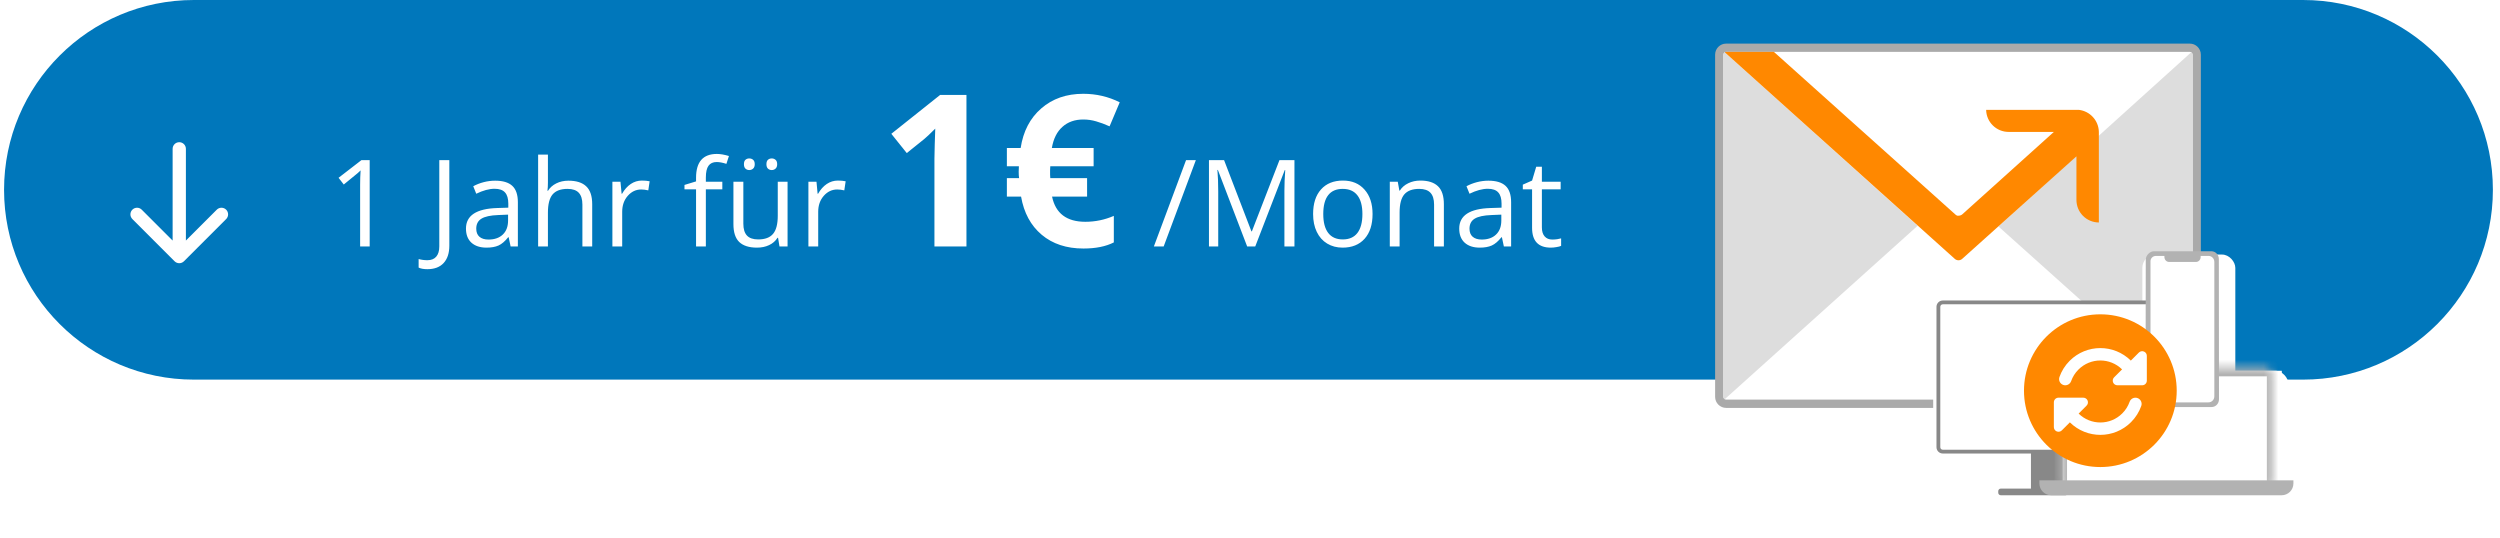 <svg width="344" height="74" viewBox="0 0 344 74" fill="none" xmlns="http://www.w3.org/2000/svg">
<path d="M0.559 26.118C0.559 11.693 12.252 0 26.676 0H316.904C331.329 0 343.022 11.693 343.022 26.118C343.022 40.542 331.329 52.235 316.904 52.235H26.676C12.252 52.235 0.559 40.542 0.559 26.118Z" fill="#0077BB"/>
<path d="M50.869 33.912H49.553V25.447C49.553 24.743 49.574 24.077 49.618 23.449C49.504 23.562 49.377 23.682 49.236 23.806C49.095 23.931 48.45 24.459 47.302 25.39L46.587 24.464L49.731 22.035H50.869V33.912ZM58.806 37.04C58.296 37.04 57.896 36.967 57.603 36.82V35.642C57.988 35.751 58.389 35.805 58.806 35.805C59.342 35.805 59.748 35.642 60.024 35.318C60.306 34.993 60.447 34.524 60.447 33.912V22.035H61.828V33.798C61.828 34.827 61.568 35.623 61.048 36.187C60.528 36.755 59.78 37.04 58.806 37.04ZM70.26 33.912L69.992 32.645H69.927C69.483 33.203 69.039 33.582 68.595 33.782C68.156 33.977 67.606 34.075 66.945 34.075C66.063 34.075 65.37 33.847 64.866 33.392C64.368 32.937 64.118 32.29 64.118 31.451C64.118 29.653 65.556 28.71 68.432 28.624L69.943 28.575V28.022C69.943 27.324 69.791 26.809 69.488 26.479C69.19 26.143 68.711 25.975 68.05 25.975C67.308 25.975 66.469 26.203 65.532 26.658L65.118 25.626C65.556 25.388 66.036 25.201 66.556 25.065C67.081 24.93 67.606 24.862 68.132 24.862C69.193 24.862 69.978 25.098 70.487 25.569C71.002 26.04 71.259 26.796 71.259 27.835V33.912H70.26ZM67.214 32.962C68.053 32.962 68.711 32.731 69.188 32.271C69.67 31.811 69.911 31.166 69.911 30.338V29.533L68.562 29.59C67.49 29.628 66.715 29.796 66.239 30.094C65.768 30.386 65.532 30.844 65.532 31.467C65.532 31.954 65.678 32.325 65.971 32.58C66.269 32.834 66.683 32.962 67.214 32.962ZM80.138 33.912V28.152C80.138 27.427 79.973 26.885 79.643 26.528C79.313 26.17 78.795 25.991 78.091 25.991C77.154 25.991 76.469 26.246 76.036 26.755C75.608 27.264 75.394 28.098 75.394 29.257V33.912H74.046V21.272H75.394V25.098C75.394 25.558 75.373 25.94 75.329 26.243H75.41C75.676 25.815 76.052 25.48 76.54 25.236C77.032 24.987 77.593 24.862 78.221 24.862C79.31 24.862 80.125 25.122 80.666 25.642C81.213 26.157 81.487 26.977 81.487 28.104V33.912H80.138ZM88.327 24.846C88.723 24.846 89.077 24.878 89.391 24.944L89.205 26.195C88.836 26.113 88.511 26.073 88.23 26.073C87.509 26.073 86.892 26.365 86.377 26.95C85.868 27.535 85.614 28.263 85.614 29.135V33.912H84.265V25.009H85.378L85.533 26.658H85.598C85.928 26.078 86.326 25.631 86.792 25.317C87.258 25.003 87.769 24.846 88.327 24.846ZM99.392 26.056H97.125V33.912H95.777V26.056H94.184V25.447L95.777 24.96V24.464C95.777 22.276 96.733 21.182 98.644 21.182C99.116 21.182 99.668 21.277 100.302 21.466L99.952 22.547C99.432 22.379 98.988 22.295 98.62 22.295C98.111 22.295 97.734 22.466 97.491 22.807C97.247 23.143 97.125 23.684 97.125 24.432V25.009H99.392V26.056ZM102.284 25.009V30.785C102.284 31.51 102.449 32.052 102.779 32.409C103.11 32.767 103.627 32.945 104.331 32.945C105.263 32.945 105.942 32.691 106.37 32.182C106.803 31.673 107.02 30.841 107.02 29.688V25.009H108.369V33.912H107.256L107.061 32.718H106.987C106.711 33.157 106.327 33.492 105.834 33.725C105.346 33.958 104.789 34.075 104.16 34.075C103.077 34.075 102.265 33.817 101.723 33.303C101.187 32.788 100.919 31.965 100.919 30.833V25.009H102.284ZM102.365 22.596C102.365 22.314 102.435 22.111 102.576 21.986C102.723 21.862 102.896 21.8 103.096 21.8C103.302 21.8 103.478 21.862 103.624 21.986C103.776 22.111 103.852 22.314 103.852 22.596C103.852 22.866 103.776 23.07 103.624 23.205C103.478 23.335 103.302 23.4 103.096 23.4C102.896 23.4 102.723 23.335 102.576 23.205C102.435 23.07 102.365 22.866 102.365 22.596ZM105.46 22.596C105.46 22.314 105.531 22.111 105.671 21.986C105.818 21.862 105.991 21.8 106.191 21.8C106.392 21.8 106.565 21.862 106.711 21.986C106.863 22.111 106.939 22.314 106.939 22.596C106.939 22.866 106.863 23.07 106.711 23.205C106.565 23.335 106.392 23.4 106.191 23.4C105.991 23.4 105.818 23.335 105.671 23.205C105.531 23.07 105.46 22.866 105.46 22.596ZM115.298 24.846C115.693 24.846 116.048 24.878 116.362 24.944L116.175 26.195C115.807 26.113 115.482 26.073 115.201 26.073C114.48 26.073 113.863 26.365 113.348 26.95C112.839 27.535 112.585 28.263 112.585 29.135V33.912H111.236V25.009H112.349L112.503 26.658H112.568C112.899 26.078 113.297 25.631 113.763 25.317C114.228 25.003 114.74 24.846 115.298 24.846ZM132.984 33.912H128.578V21.848L128.62 19.866L128.692 17.698C127.96 18.43 127.451 18.91 127.166 19.138L124.77 21.063L122.645 18.411L129.362 13.063H132.984V33.912ZM149.056 16.443C147.896 16.443 146.94 16.78 146.189 17.456C145.438 18.121 144.953 19.091 144.735 20.365H150.482V22.875H144.521L144.492 23.374V24.044L144.521 24.515H149.583V27.053H144.763C145.248 29.363 146.774 30.518 149.341 30.518C150.7 30.518 152.008 30.247 153.262 29.705V33.356C152.16 33.917 150.767 34.197 149.084 34.197C146.755 34.197 144.839 33.565 143.337 32.301C141.835 31.036 140.889 29.287 140.499 27.053H138.546V24.515H140.228C140.19 24.296 140.171 24.001 140.171 23.63L140.2 22.875H138.546V20.365H140.442C140.794 18.064 141.74 16.248 143.28 14.917C144.82 13.577 146.745 12.906 149.056 12.906C150.843 12.906 152.516 13.296 154.075 14.076L152.678 17.384C152.022 17.09 151.409 16.861 150.838 16.7C150.268 16.529 149.674 16.443 149.056 16.443ZM164.549 22.035L160.122 33.912H158.773L163.201 22.035H164.549ZM171.609 33.912L167.58 23.384H167.515C167.59 24.218 167.628 25.209 167.628 26.357V33.912H166.353V22.035H168.433L172.194 31.832H172.259L176.053 22.035H178.116V33.912H176.735V26.259C176.735 25.382 176.773 24.429 176.849 23.4H176.784L172.722 33.912H171.609ZM188.864 29.452C188.864 30.904 188.498 32.038 187.767 32.856C187.036 33.668 186.026 34.075 184.737 34.075C183.941 34.075 183.234 33.888 182.617 33.514C181.999 33.14 181.523 32.604 181.187 31.905C180.851 31.207 180.683 30.389 180.683 29.452C180.683 28.001 181.046 26.872 181.772 26.065C182.498 25.252 183.505 24.846 184.794 24.846C186.039 24.846 187.028 25.26 187.759 26.089C188.496 26.918 188.864 28.039 188.864 29.452ZM182.081 29.452C182.081 30.59 182.308 31.456 182.763 32.052C183.218 32.648 183.887 32.945 184.769 32.945C185.652 32.945 186.321 32.65 186.776 32.06C187.236 31.464 187.467 30.595 187.467 29.452C187.467 28.32 187.236 27.462 186.776 26.877C186.321 26.287 185.647 25.991 184.753 25.991C183.87 25.991 183.204 26.281 182.755 26.861C182.305 27.44 182.081 28.304 182.081 29.452ZM197.329 33.912V28.152C197.329 27.427 197.164 26.885 196.833 26.528C196.503 26.17 195.986 25.991 195.282 25.991C194.35 25.991 193.668 26.243 193.234 26.747C192.801 27.251 192.585 28.082 192.585 29.241V33.912H191.236V25.009H192.333L192.552 26.227H192.617C192.893 25.788 193.28 25.45 193.779 25.212C194.277 24.968 194.832 24.846 195.444 24.846C196.516 24.846 197.323 25.106 197.865 25.626C198.407 26.14 198.677 26.966 198.677 28.104V33.912H197.329ZM206.931 33.912L206.663 32.645H206.598C206.154 33.203 205.71 33.582 205.266 33.782C204.827 33.977 204.277 34.075 203.617 34.075C202.734 34.075 202.041 33.847 201.537 33.392C201.039 32.937 200.79 32.29 200.79 31.451C200.79 29.653 202.227 28.71 205.103 28.624L206.614 28.575V28.022C206.614 27.324 206.463 26.809 206.159 26.479C205.861 26.143 205.382 25.975 204.721 25.975C203.979 25.975 203.14 26.203 202.203 26.658L201.789 25.626C202.227 25.388 202.707 25.201 203.227 25.065C203.752 24.93 204.277 24.862 204.803 24.862C205.864 24.862 206.649 25.098 207.159 25.569C207.673 26.04 207.93 26.796 207.93 27.835V33.912H206.931ZM203.885 32.962C204.724 32.962 205.382 32.731 205.859 32.271C206.341 31.811 206.582 31.166 206.582 30.338V29.533L205.233 29.59C204.161 29.628 203.386 29.796 202.91 30.094C202.439 30.386 202.203 30.844 202.203 31.467C202.203 31.954 202.349 32.325 202.642 32.58C202.94 32.834 203.354 32.962 203.885 32.962ZM213.593 32.962C213.831 32.962 214.061 32.945 214.283 32.913C214.505 32.875 214.681 32.837 214.811 32.799V33.831C214.665 33.901 214.448 33.958 214.161 34.002C213.88 34.05 213.625 34.075 213.398 34.075C211.675 34.075 210.814 33.167 210.814 31.353V26.056H209.539V25.407L210.814 24.846L211.383 22.945H212.163V25.009H214.746V26.056H212.163V31.296C212.163 31.832 212.29 32.244 212.545 32.531C212.799 32.818 213.148 32.962 213.593 32.962Z" fill="white"/>
<path d="M25.579 20.479C25.579 19.974 25.17 19.566 24.666 19.566C24.162 19.566 23.753 19.974 23.753 20.479L25.579 20.479ZM24.021 35.951C24.377 36.307 24.955 36.307 25.311 35.951L31.12 30.142C31.476 29.786 31.476 29.208 31.12 28.852C30.763 28.495 30.185 28.495 29.829 28.852L24.666 34.014L19.503 28.852C19.147 28.495 18.569 28.495 18.212 28.852C17.856 29.208 17.856 29.786 18.212 30.142L24.021 35.951ZM24.666 20.479L23.753 20.479L23.753 35.305L24.666 35.305L25.579 35.305L25.579 20.479L24.666 20.479Z" fill="white"/>
<g clip-path="url(#clip0_1721_3174)">
<rect x="236.57" y="6.57" width="65.698" height="48.989" rx="1.118" fill="white"/>
<path fill-rule="evenodd" clip-rule="evenodd" d="M237.519 6H301.318C302.157 6 302.837 6.68 302.837 7.519V54.609C302.837 55.448 302.157 56.128 301.318 56.128H237.519C236.68 56.128 236 55.448 236 54.609V7.519C236 6.68 236.68 6 237.519 6ZM301.697 7.518C301.697 7.309 301.527 7.139 301.317 7.139H237.518C237.309 7.139 237.139 7.309 237.139 7.518V54.608C237.139 54.818 237.309 54.988 237.518 54.988H301.317C301.527 54.988 301.697 54.818 301.697 54.608V7.518Z" fill="#AAAAAA"/>
<path d="M301.514 54.934C301.628 54.865 301.697 54.741 301.696 54.608V7.518C301.697 7.385 301.628 7.261 301.514 7.191L274.977 31.154L301.514 54.934Z" fill="#DDDDDD"/>
<path d="M237.321 54.934C237.207 54.865 237.138 54.741 237.139 54.608V7.518C237.138 7.385 237.207 7.261 237.321 7.191L263.866 31.063L237.321 54.934Z" fill="#DDDDDD"/>
<path d="M237.322 7.192L268.979 35.62C269.268 35.881 269.707 35.881 269.996 35.62L285.718 21.516V27.501C285.714 28.323 286.037 29.113 286.615 29.697C287.194 30.281 287.98 30.611 288.802 30.615V18.152C288.774 16.589 287.591 15.289 286.037 15.114H273.293C273.322 16.806 274.707 18.16 276.399 18.152H282.612L270.004 29.499C269.943 29.551 269.874 29.592 269.799 29.62C269.715 29.657 269.625 29.675 269.533 29.674C269.461 29.689 269.386 29.689 269.313 29.674C269.233 29.643 269.159 29.599 269.093 29.544L244.09 7.139H237.596C237.501 7.122 237.404 7.141 237.322 7.192Z" fill="#FF8800"/>
<g filter="url(#filter0_d_1721_3174)">
<rect x="265.092" y="40.053" width="34.266" height="23.301" rx="1.827" fill="white"/>
<rect x="292.047" y="63.81" width="25.128" height="5.939" rx="1.827" fill="white"/>
<rect x="273.314" y="61.525" width="25.128" height="8.224" rx="1.827" fill="white"/>
<rect x="277.883" y="61.984" width="27.869" height="7.31" rx="1.827" fill="white"/>
<rect x="287.02" y="49.191" width="26.956" height="18.732" rx="1.827" fill="white"/>
<rect x="293.873" y="33.199" width="12.793" height="25.128" rx="1.827" fill="white"/>
</g>
<path d="M266.983 42.217V61.533C266.983 61.726 267.139 61.882 267.331 61.882H284.907C285.099 61.882 285.255 61.726 285.255 61.533V60.678C285.255 60.05 285.389 60.141 286.069 60.141H296.218C296.411 60.141 296.566 59.986 296.566 59.793V42.217C296.566 42.025 296.411 41.869 296.218 41.869H267.331C267.139 41.869 266.983 42.025 266.983 42.217Z" fill="white"/>
<path d="M266.459 42.218V61.534C266.459 62.015 266.848 62.404 267.329 62.404H279.458V67.231H275.306C275.114 67.231 274.958 67.387 274.958 67.579V67.799C274.958 67.991 275.114 68.147 275.306 68.147H284.209C284.462 68.145 284.666 67.94 284.668 67.687C284.661 67.437 284.459 67.237 284.209 67.231H284.056V62.404H288.875C289.012 62.404 289.122 62.294 289.122 62.157V62.129C289.122 61.993 289.012 61.882 288.875 61.882H267.332C267.14 61.882 266.984 61.726 266.984 61.534V42.218C266.984 42.026 267.14 41.87 267.332 41.87H296.22C296.412 41.87 296.568 42.026 296.568 42.218V59.199C296.568 59.335 296.678 59.446 296.815 59.446H296.843C296.979 59.446 297.09 59.335 297.09 59.199V42.218C297.09 41.737 296.7 41.348 296.22 41.348H267.332C267.101 41.347 266.879 41.438 266.715 41.601C266.551 41.765 266.459 41.986 266.459 42.218Z" fill="#888888"/>
<rect width="30.154" height="15.991" transform="matrix(-1 0 0 1 313.977 51.018)" fill="white"/>
<mask id="mask0_1721_3174" style="mask-type:luminance" maskUnits="userSpaceOnUse" x="283" y="50" width="30" height="18">
<path d="M312.711 51.62C312.711 51.023 312.227 50.539 311.631 50.539H284.566C283.969 50.539 283.485 51.023 283.485 51.62V66.205C283.485 66.802 283.969 67.286 284.566 67.286H311.631C312.227 67.286 312.711 66.802 312.711 66.205V51.62Z" fill="white"/>
</mask>
<g mask="url(#mask0_1721_3174)">
<path d="M313.648 51.136C313.648 50.062 312.778 49.191 311.704 49.191H284.639C283.565 49.191 282.694 50.062 282.694 51.136L284.423 51.784C284.423 51.784 284.52 51.784 284.639 51.784H311.704C311.823 51.784 311.92 51.784 311.92 51.784L313.648 51.136ZM282.694 66.154C282.694 67.228 283.565 68.099 284.639 68.099H311.704C312.778 68.099 313.648 67.228 313.648 66.154H311.92C311.92 66.273 311.823 66.37 311.704 66.37H284.639C284.52 66.37 284.423 66.273 284.423 66.154H282.694ZM311.704 68.099C312.778 68.099 313.648 67.228 313.648 66.154V51.136C313.648 50.062 312.778 49.191 311.704 49.191V51.784C311.823 51.784 311.92 51.784 311.92 51.784V66.154C311.92 66.273 311.823 66.37 311.704 66.37V68.099ZM284.639 49.191C283.565 49.191 282.694 50.062 282.694 51.136V66.154C282.694 67.228 283.565 68.099 284.639 68.099V66.37C284.52 66.37 284.423 66.273 284.423 66.154V51.784C284.423 51.784 284.52 51.784 284.639 51.784V49.191Z" fill="#B2B2B2"/>
</g>
<path d="M315.574 66.526C315.574 67.421 314.849 68.147 313.954 68.147H282.243C281.348 68.147 280.623 67.421 280.623 66.526V66.094H315.574V66.526Z" fill="#B2B2B2"/>
<path d="M295.257 35.749C295.257 35.138 295.812 34.57 296.396 34.57H304.282C304.855 34.57 305.313 35.055 305.313 35.656C305.313 42.076 305.334 48.501 305.334 54.924C305.334 55.535 304.886 56.01 304.303 56.01H296.416C295.843 56.01 295.257 55.525 295.257 54.924C295.257 48.499 295.222 42.173 295.257 35.749Z" fill="#B2B2B2"/>
<path d="M296.67 35.213H297.821V35.359C297.821 35.744 298.114 36.046 298.48 36.046H302.151C302.528 36.046 302.81 35.744 302.81 35.359V35.213H303.888C304.338 35.213 304.693 35.577 304.693 36.056V54.522C304.693 55.001 304.338 55.366 303.888 55.366H296.712C296.262 55.366 295.907 55.001 295.907 54.522V36.046C295.865 35.577 296.21 35.213 296.67 35.213Z" fill="white"/>
<circle cx="289.008" cy="53.758" r="10.508" fill="#FF8800"/>
<g clip-path="url(#clip1_1721_3174)">
<path d="M285.993 50.853C287.651 49.195 290.329 49.187 291.998 50.827L290.9 51.922C290.716 52.106 290.663 52.38 290.761 52.62C290.86 52.86 291.094 53.014 291.353 53.014H294.538H294.764C295.119 53.014 295.404 52.729 295.404 52.375V48.964C295.404 48.705 295.249 48.471 295.009 48.372C294.77 48.273 294.495 48.327 294.311 48.511L293.202 49.619C290.868 47.314 287.107 47.322 284.786 49.646C284.136 50.296 283.667 51.061 283.379 51.879C283.222 52.324 283.456 52.809 283.899 52.967C284.341 53.124 284.829 52.889 284.986 52.447C285.191 51.866 285.524 51.319 285.993 50.853ZM282.611 55.36V55.562V55.581V58.771C282.611 59.03 282.766 59.264 283.006 59.363C283.246 59.461 283.52 59.408 283.704 59.224L284.813 58.115C287.147 60.421 290.908 60.413 293.229 58.089C293.879 57.439 294.351 56.674 294.639 55.858C294.796 55.413 294.562 54.928 294.119 54.771C293.677 54.614 293.189 54.848 293.032 55.291C292.827 55.871 292.494 56.418 292.024 56.884C290.367 58.542 287.688 58.55 286.02 56.911L287.115 55.813C287.299 55.629 287.353 55.355 287.254 55.115C287.155 54.875 286.921 54.72 286.662 54.72H283.475H283.456H283.251C282.896 54.72 282.611 55.005 282.611 55.36Z" fill="white"/>
</g>
</g>
<defs>
<filter id="filter0_d_1721_3174" x="263.264" y="32.285" width="57.566" height="42.033" filterUnits="userSpaceOnUse" color-interpolation-filters="sRGB">
<feFlood flood-opacity="0" result="BackgroundImageFix"/>
<feColorMatrix in="SourceAlpha" type="matrix" values="0 0 0 0 0 0 0 0 0 0 0 0 0 0 0 0 0 0 127 0" result="hardAlpha"/>
<feOffset dx="0.914" dy="1.827"/>
<feGaussianBlur stdDeviation="1.371"/>
<feComposite in2="hardAlpha" operator="out"/>
<feColorMatrix type="matrix" values="0 0 0 0 0.333 0 0 0 0 0.333 0 0 0 0 0.333 0 0 0 0.25 0"/>
<feBlend mode="normal" in2="BackgroundImageFix" result="effect1_dropShadow_1721_3174"/>
<feBlend mode="normal" in="SourceGraphic" in2="effect1_dropShadow_1721_3174" result="shape"/>
</filter>
<clipPath id="clip0_1721_3174">
<rect width="85" height="68" fill="white" transform="translate(236 6)"/>
</clipPath>
<clipPath id="clip1_1721_3174">
<rect width="13.706" height="13.706" fill="white" transform="translate(282.156 46.906)"/>
</clipPath>
</defs>
</svg>
